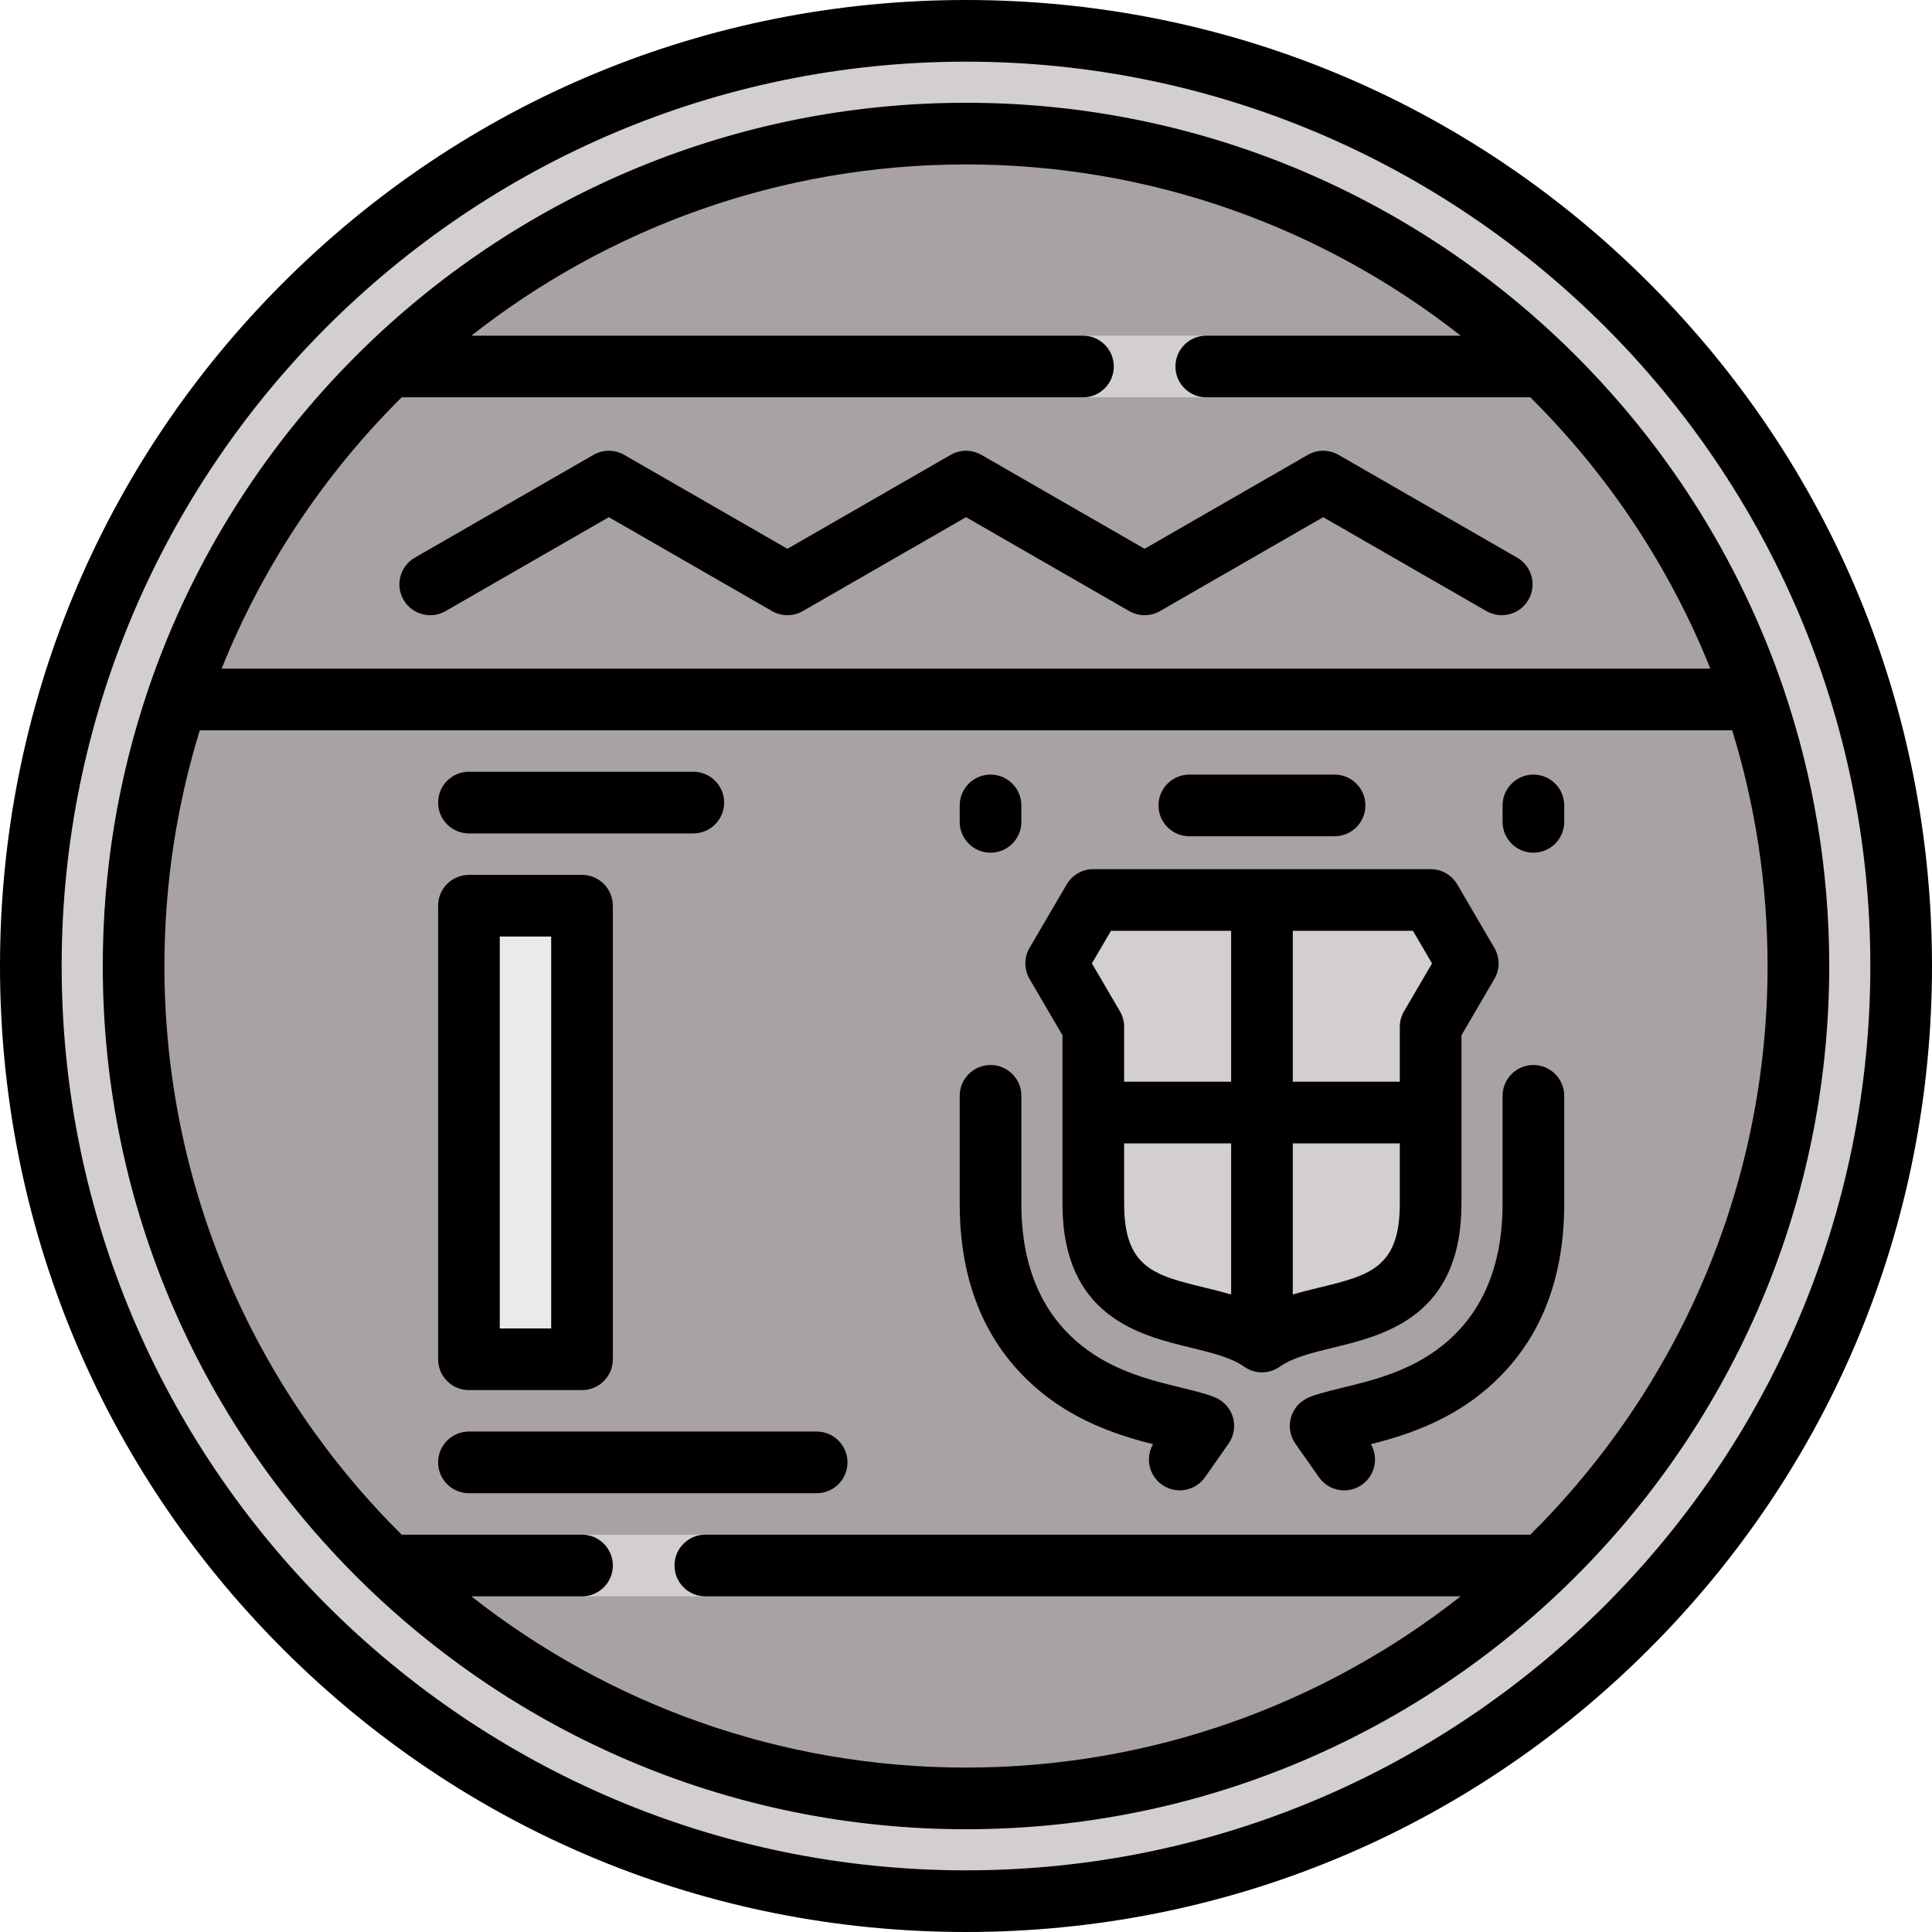 <?xml version="1.0" encoding="iso-8859-1"?>
<!-- Generator: Adobe Illustrator 19.0.0, SVG Export Plug-In . SVG Version: 6.00 Build 0)  -->
<svg version="1.1" id="Layer_1" xmlns="http://www.w3.org/2000/svg" xmlns:xlink="http://www.w3.org/1999/xlink" x="0px" y="0px"
	 viewBox="0 0 512 512" style="enable-background:new 0 0 512 512;" xml:space="preserve">
<circle style="fill:#D2CFCE;" cx="256" cy="256" r="247.83"/>
<g>
	<path style="fill:#A8A2A2;" d="M399.921,88.955C361.261,55.601,310.946,35.404,256,35.404c-54.945,0-105.261,20.197-143.921,53.551
		C112.079,88.955,399.921,88.955,399.921,88.955z"/>
	<path style="fill:#A8A2A2;" d="M462.032,177.193c-10.317-26.881-25.747-51.245-45.1-71.898H95.069
		c-19.353,20.653-34.783,45.017-45.1,71.898H462.032z"/>
	<path style="fill:#A8A2A2;" d="M112.079,423.045c38.66,33.354,88.976,53.551,143.921,53.551
		c54.946,0,105.261-20.197,143.921-53.551H112.079z"/>
	<path style="fill:#A8A2A2;" d="M44.426,193.534c-5.861,19.815-9.022,40.777-9.022,62.466c0,58.222,22.684,111.238,59.664,150.704
		h321.864c36.979-39.466,59.663-92.482,59.663-150.704c0-21.689-3.161-42.651-9.022-62.466H44.426z"/>
</g>
<rect x="124.819" y="240.019" style="fill:#EBEAEA;" width="29.966" height="120.189"/>
<path style="fill:#D2CFCE;" d="M379.132,238.503h-36.527h-8.17h-8.17h-36.527l-9.84,16.813l9.84,16.813v14.535l0.075,10.508
	l-0.075,5.832v16.021c0,28.599,20.947,27.384,36.526,32.565h16.34c15.58-5.181,36.528-3.966,36.528-32.565v-16.021l0.088-7.546
	l-0.088-8.796v-14.534l9.839-16.813L379.132,238.503z"/>
<path d="M437.019,74.981C388.668,26.628,324.38,0,256,0S123.332,26.628,74.981,74.981C26.628,123.333,0,187.62,0,256
	s26.628,132.667,74.981,181.019C123.332,485.372,187.62,512,256,512s132.668-26.628,181.019-74.981
	C485.372,388.667,512,324.38,512,256S485.372,123.333,437.019,74.981z M256,495.66c-132.149,0-239.66-107.51-239.66-239.66
	S123.851,16.34,256,16.34S495.66,123.851,495.66,256S388.149,495.66,256,495.66z M472.807,182.956
	c-0.005-0.021-0.013-0.039-0.02-0.061c-11.856-35.064-32.002-66.338-58.087-91.497c-0.042-0.044-0.087-0.085-0.131-0.129
	C373.417,51.642,317.508,27.234,256,27.234S138.583,51.642,97.43,91.27c-0.044,0.044-0.088,0.085-0.131,0.129
	c-26.083,25.156-46.227,56.425-58.083,91.485c-0.009,0.027-0.019,0.054-0.026,0.081C31.44,205.91,27.234,230.472,27.234,256
	c0,64.568,26.896,122.966,70.064,164.601c0.042,0.044,0.087,0.085,0.131,0.129c41.154,39.628,97.063,64.036,158.571,64.036
	s117.417-24.408,158.571-64.036c0.044-0.044,0.088-0.085,0.131-0.129C457.87,378.966,484.766,320.568,484.766,256
	C484.766,230.47,480.559,205.905,472.807,182.956z M106.444,105.296h180.551c4.512,0,8.17-3.657,8.17-8.17s-3.658-8.17-8.17-8.17
	H124.912C161.04,60.54,206.576,43.574,256,43.574s94.96,16.966,131.088,45.381h-67.414c-4.512,0-8.17,3.657-8.17,8.17
	s3.658,8.17,8.17,8.17h85.881c20.454,20.3,36.808,44.719,47.705,71.898H58.738C69.635,150.015,85.99,125.596,106.444,105.296z
	 M405.556,406.704H186.92c-4.512,0-8.17,3.657-8.17,8.17c0,4.513,3.658,8.17,8.17,8.17h200.168
	C350.96,451.46,305.424,468.426,256,468.426s-94.96-16.966-131.088-45.381h29.329c4.512,0,8.17-3.657,8.17-8.17
	c0-4.513-3.658-8.17-8.17-8.17h-47.797C67.641,368.194,43.574,314.857,43.574,256c0-21.731,3.287-42.707,9.377-62.466h406.095
	c6.092,19.759,9.378,40.736,9.378,62.466C468.426,314.857,444.359,368.194,405.556,406.704z M109.942,147.78l47.333-27.234
	c2.522-1.451,5.627-1.451,8.148,0l43.257,24.89l43.251-24.89c2.522-1.451,5.627-1.451,8.15,0l43.253,24.89l43.25-24.89
	c2.522-1.451,5.628-1.452,8.149,0.001l47.324,27.234c3.911,2.25,5.257,7.244,3.007,11.156c-2.251,3.911-7.246,5.256-11.156,3.006
	l-43.25-24.889l-43.25,24.89c-2.522,1.451-5.627,1.451-8.15,0l-43.253-24.89l-43.251,24.89c-2.522,1.451-5.628,1.451-8.15,0
	l-43.257-24.89l-43.257,24.89c-1.283,0.739-2.685,1.089-4.067,1.089c-2.828,0.001-5.578-1.47-7.09-4.097
	C104.684,155.026,106.031,150.031,109.942,147.78z M124.274,368.387h29.966c4.512,0,8.17-3.658,8.17-8.17V240.023
	c0-4.514-3.658-8.17-8.17-8.17h-29.966c-4.512,0-8.17,3.656-8.17,8.17v120.194C116.104,364.729,119.762,368.387,124.274,368.387z
	 M132.445,248.194h13.626v103.853h-13.626V248.194z M414.536,290.406v28.618c0,21.605-7.386,38.501-21.952,50.216
	c-9.901,7.962-20.953,11.369-29.277,13.485c2.086,3.625,1.095,8.307-2.394,10.755c-1.427,1.001-3.064,1.483-4.685,1.483
	c-2.573,0-5.106-1.212-6.695-3.478l-6.245-8.903c-1.385-1.974-1.827-4.458-1.209-6.787c0.618-2.33,2.233-4.268,4.413-5.295
	c1.804-0.85,4.595-1.605,9.439-2.782c7.965-1.937,17.881-4.349,26.413-11.211c10.519-8.46,15.852-21.07,15.852-37.482v-28.618
	c0-4.514,3.658-8.17,8.17-8.17C410.878,282.237,414.536,285.892,414.536,290.406z M326.79,375.794
	c0.618,2.33,0.175,4.814-1.209,6.787l-6.245,8.903c-1.589,2.266-4.122,3.478-6.695,3.478c-1.621,0-3.257-0.48-4.685-1.483
	c-3.489-2.448-4.481-7.13-2.394-10.755c-8.324-2.117-19.376-5.523-29.277-13.485c-14.567-11.715-21.952-28.611-21.952-50.216
	v-28.618c0-4.514,3.658-8.17,8.17-8.17c4.512,0,8.17,3.656,8.17,8.17v28.618c0,16.411,5.333,29.023,15.852,37.482
	c8.533,6.862,18.447,9.274,26.414,11.212c4.843,1.176,7.634,1.93,9.438,2.781C324.557,371.526,326.172,373.464,326.79,375.794z
	 M414.536,213.447v4.357c0,4.513-3.658,8.17-8.17,8.17c-4.512,0-8.17-3.657-8.17-8.17v-4.357c0-4.513,3.658-8.17,8.17-8.17
	C410.878,205.277,414.536,208.934,414.536,213.447z M254.332,217.805v-4.357c0-4.513,3.658-8.17,8.17-8.17
	c4.512,0,8.17,3.657,8.17,8.17v4.357c0,4.513-3.658,8.17-8.17,8.17C257.99,225.975,254.332,222.317,254.332,217.805z
	 M337.968,362.878c0.057-0.027,0.113-0.053,0.17-0.081c0.342-0.174,0.672-0.373,0.985-0.592c0.017-0.013,0.037-0.022,0.054-0.033
	c3.392-2.418,8.631-3.693,14.177-5.042c13.519-3.289,33.948-8.257,33.948-38.108v-44.681l8.72-14.901
	c1.491-2.549,1.491-5.704,0-8.252l-9.839-16.814c-1.466-2.504-4.15-4.044-7.051-4.044h-89.396c-2.902,0-5.585,1.539-7.051,4.044
	l-9.839,16.814c-1.491,2.548-1.491,5.703,0,8.252l8.72,14.901v44.681c0,29.851,20.429,34.82,33.948,38.108
	c5.546,1.349,10.785,2.623,14.177,5.042c0.017,0.012,0.037,0.021,0.054,0.033c0.313,0.219,0.642,0.417,0.985,0.592
	c0.057,0.027,0.113,0.053,0.17,0.081c0.68,0.328,1.407,0.562,2.175,0.691c0.08,0.014,0.159,0.025,0.24,0.037
	c0.367,0.05,0.739,0.085,1.12,0.085s0.753-0.035,1.12-0.085c0.081-0.012,0.159-0.023,0.24-0.037
	C336.56,363.44,337.289,363.206,337.968,362.878z M349.492,341.255c-2.287,0.557-4.598,1.124-6.888,1.788v-40.038h28.357v16.02
	C370.961,336.032,362.881,337.997,349.492,341.255z M379.505,255.315l-7.424,12.687c-0.732,1.252-1.119,2.675-1.119,4.126v14.535
	h-28.358v-39.99h31.842L379.505,255.315z M294.422,246.673h31.842v39.99h-28.357v-14.535c0-1.451-0.386-2.875-1.119-4.126
	l-7.424-12.687L294.422,246.673z M297.907,319.024v-16.02h28.357v40.038c-2.29-0.662-4.601-1.231-6.888-1.788
	C305.988,337.997,297.907,336.032,297.907,319.024z M307.018,213.447c0-4.513,3.658-8.17,8.17-8.17h38.49
	c4.512,0,8.17,3.657,8.17,8.17c0,4.513-3.658,8.17-8.17,8.17h-38.49C310.676,221.618,307.018,217.959,307.018,213.447z
	 M224.59,387.545c0,4.513-3.658,8.17-8.17,8.17h-92.146c-4.512,0-8.17-3.657-8.17-8.17s3.658-8.17,8.17-8.17h92.146
	C220.932,379.375,224.59,383.032,224.59,387.545z M116.104,212.694c0-4.513,3.658-8.17,8.17-8.17h59.465
	c4.512,0,8.17,3.657,8.17,8.17s-3.658,8.17-8.17,8.17h-59.465C119.762,220.864,116.104,217.207,116.104,212.694z"/>
<g>
</g>
<g>
</g>
<g>
</g>
<g>
</g>
<g>
</g>
<g>
</g>
<g>
</g>
<g>
</g>
<g>
</g>
<g>
</g>
<g>
</g>
<g>
</g>
<g>
</g>
<g>
</g>
<g>
</g>
</svg>
